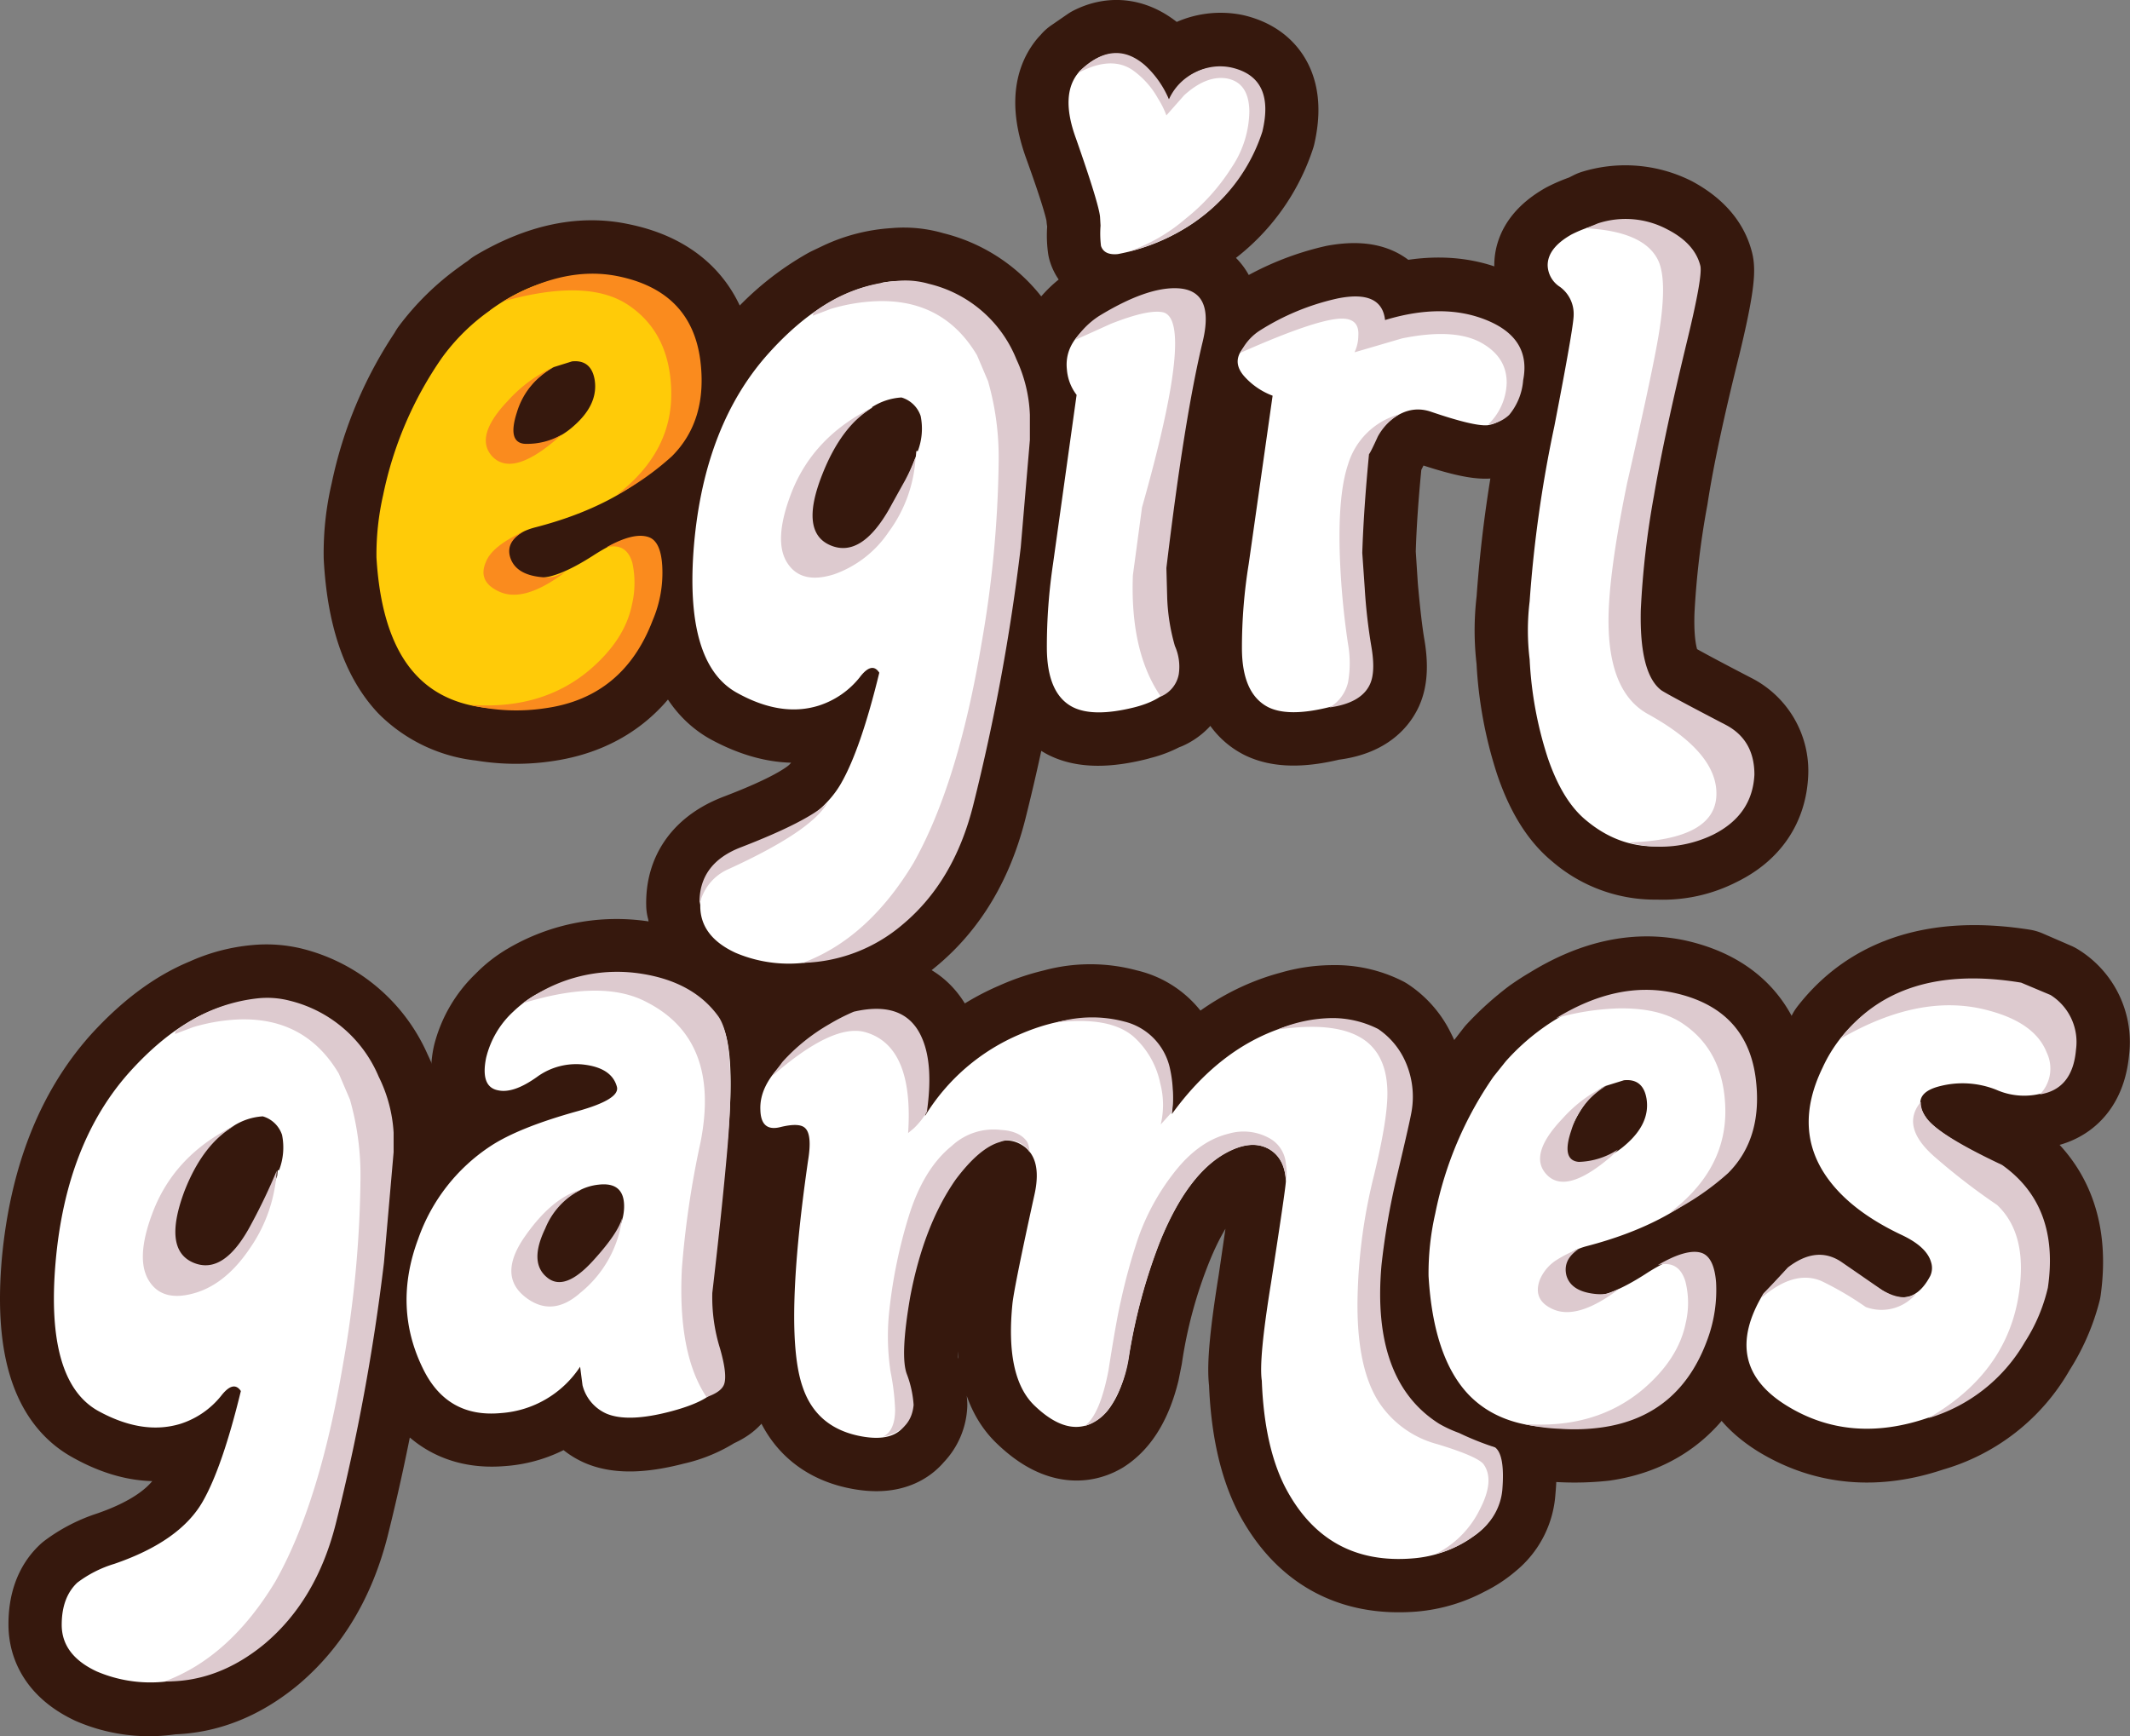 <svg xmlns="http://www.w3.org/2000/svg" viewBox="0 0 345.14 281.36"><rect x="0" y="0" width="345.14" height="281.36" fill="#808080" stroke="none"/><defs><style>.cls-1{fill:#36180d;}.cls-2{fill:none;stroke:#36180d;stroke-linecap:round;stroke-linejoin:round;stroke-width:17.3px;}.cls-3{fill:#ffcb08;}.cls-4{fill:#fa8b1e;}.cls-5{fill:#fff;}.cls-6{fill:#ddcacf;}</style></defs><g id="Layer_2" data-name="Layer 2"><g id="Layer_1-2" data-name="Layer 1"><g id="Symbol_1_0_Layer0_0_FILL" data-name="Symbol 1 0 Layer0 0 FILL"><path class="cls-1" d="M130.49,156.23a14.27,14.27,0,0,0-7.37-1.84,8.75,8.75,0,0,0-6.63,3.32q-2.76,3.67-1.1,10.31c1,2.95,2.21,5,3.68,6.08a5.48,5.48,0,0,1,1.66,1.29,2.23,2.23,0,0,1,.18,2,42,42,0,0,1-.92,5.71l-.37,10.13a6.16,6.16,0,0,1-.18,1.1,13.77,13.77,0,0,0-.55,4.61,3.81,3.81,0,0,0-2.58,2,4,4,0,0,0-.55,3.14l.73,2a8,8,0,0,1,0,3.5,8.64,8.64,0,0,0,.37,4.42,9.12,9.12,0,0,0,1.29,3,7,7,0,0,0,1.47,2.21l.19.18a7.42,7.42,0,0,0,.55.56.55.55,0,0,1,.19.18l2.21,1.84a2.43,2.43,0,0,0,2.94-.55,2.59,2.59,0,0,0,.37-2.95l-.74-.73a11.8,11.8,0,0,0,.74-4.79v-1.66h.19a3.5,3.5,0,0,0,2.21-1.84,5.84,5.84,0,0,0,.36-2.4c0-2.21-.49-3.8-1.47-4.79a5.67,5.67,0,0,0-1.66-.92,128.9,128.9,0,0,1,1.66-22.65,5.28,5.28,0,0,1,1.11-2.77l2.76-1.66a6.71,6.71,0,0,0,3.68-3.68,9.63,9.63,0,0,0,1.48-5.16,9.47,9.47,0,0,0-1.29-5.16,9,9,0,0,0-4.61-4.05m150.68,47.16c1,2,2,3.13,3.13,3.5l2.21.74c3.2.49,5.71.12,7.55-1.11q3.33-2,2.95-6.63a12.92,12.92,0,0,0-2.76-7q-3.31-5.16-7.37-5.16a6.84,6.84,0,0,0-5.34,3.32q-1.47,2.76-1.11,7.73c.37,2.71.62,4.24.74,4.61M202,57.87l-1.29.55a2.39,2.39,0,0,0-.73,2l-.74,5.15c0,.62-.12,1-.37,1.11-.74.74-1.47.55-2.21-.55a7.58,7.58,0,0,0-1.47-1.85,2.92,2.92,0,0,0-1.48,2l.93.37a18.24,18.24,0,0,1-2.22,5.16A22.85,22.85,0,0,0,190.91,77l-.74,5L190,92.87a5.62,5.62,0,0,0,.37,2.39,2.78,2.78,0,0,0,2.21,1.11A3.63,3.63,0,0,0,195,95.08a3.6,3.6,0,0,0,.74,3.31,2.75,2.75,0,0,0,2,.74A2.24,2.24,0,0,0,199.38,98a11,11,0,0,0,.74-3.86,3.31,3.31,0,0,0,2.4-.74,4.53,4.53,0,0,0,.55-2.58L204,83.1a163,163,0,0,0,.74-22.28,3.21,3.21,0,0,0-.56-2.22A2.63,2.63,0,0,0,202,57.87Z"/></g><g id="Symbol_1_0_Layer0_1_MEMBER_0_MEMBER_0_FILL" data-name="Symbol 1 0 Layer0 1 MEMBER 0 MEMBER 0 FILL"><path class="cls-1" d="M81.49,48.84a.26.26,0,0,0,.19-.18c-.72.54-1.45,1.1-2.21,1.66a36.27,36.27,0,0,0-7.92,7.73,61,61,0,0,0-9.4,22.11,41,41,0,0,0-1.1,10.13q.73,13.26,6.44,19.34a17.24,17.24,0,0,0,10.69,5,30.25,30.25,0,0,0,10.13.19q12.7-1.85,17.5-14.19a19.59,19.59,0,0,0,1.47-8.84c-.12-2.7-.86-4.24-2.21-4.6-1.59-.62-3.87-.13-6.81,1.47a2.21,2.21,0,0,0,.55-.18L96.23,90.1c-3.29,2.1-5.93,3.26-7.92,3.5h-.55c-2.7-.24-4.36-1.29-5-3.13-.59-1.67.08-3.14,2-4.42a.15.15,0,0,0,.18,0,10.76,10.76,0,0,1,1.66-.55,47.79,47.79,0,0,0,15.84-7,31.69,31.69,0,0,0,6.45-4.61q5.72-5.7,4.61-15.47-1.48-11.23-13.45-13.63-8.66-1.84-18.61,4.05m7.74,10.87.37-.18,3.13-.93c2.09-.24,3.25.74,3.5,2.95q.73,4-3.32,7.55a12.79,12.79,0,0,1-1.84,1.29l-.73.37A10.2,10.2,0,0,1,85,71.87c-1.84-.13-2.27-1.78-1.29-5a14.44,14.44,0,0,1,3-5.15Z"/></g><path id="Symbol_1_0_Layer0_1_MEMBER_0_MEMBER_0_1_STROKES" data-name="Symbol 1 0 Layer0 1 MEMBER 0 MEMBER 0 1 STROKES" class="cls-2" d="M89.6,59.53l3.13-.93c2.09-.24,3.25.74,3.5,2.95q.73,4-3.32,7.55a12.79,12.79,0,0,1-1.84,1.29l-.73.37A10.2,10.2,0,0,1,85,71.87c-1.84-.13-2.27-1.78-1.29-5a13.56,13.56,0,0,1,3-5.06l2.67-2.12Zm-18-1.48a61,61,0,0,0-9.4,22.11,41,41,0,0,0-1.1,10.13q.73,13.26,6.44,19.34a17.74,17.74,0,0,0,10.78,5.06,31.31,31.31,0,0,0,10,.1q12.7-1.85,17.5-14.19a19.59,19.59,0,0,0,1.47-8.84c-.12-2.7-.86-4.24-2.21-4.6-1.59-.62-3.87-.13-6.81,1.47a4.09,4.09,0,0,1,.64-.09q-1.2.61-2.67,1.56c-3.29,2.1-5.93,3.26-7.92,3.5h-.55c-2.7-.24-4.36-1.29-5-3.13-.59-1.67.08-3.11,2-4.33a.76.76,0,0,0,.18-.09,10.76,10.76,0,0,1,1.66-.55,50.28,50.28,0,0,0,15.94-6.91,35.07,35.07,0,0,0,6.35-4.7q5.72-5.7,4.61-15.47-1.48-11.23-13.45-13.63-8.66-1.84-18.61,4.05a1.52,1.52,0,0,0,.28-.09c-.78.49-1.54,1-2.3,1.57A36.27,36.27,0,0,0,71.55,58.05Z"/><g id="Symbol_1_0_Layer0_1_MEMBER_0_MEMBER_1_FILL" data-name="Symbol 1 0 Layer0 1 MEMBER 0 MEMBER 1 FILL"><path class="cls-1" d="M164.75,58.24a20.43,20.43,0,0,0-14.18-12.16,14.31,14.31,0,0,0-5.53-.55,21.76,21.76,0,0,0-7.92,2l-2,.92a41.38,41.38,0,0,0-10.5,8.66q-10.5,11.61-12.16,31.13-1.65,19.15,6.82,23.95,7.36,4,13.44,2.21a13.35,13.35,0,0,0,6.63-4.61q2-2.58,3.14-.73-3,12.33-6.08,17.86a15.32,15.32,0,0,1-2.4,3.14h-.18q-3.1,3.18-13.63,7.18-7,2.76-6.82,9.39c.06-.27.12-.58.19-.92v1.11q0,5,5.71,7.73a20.54,20.54,0,0,0,12.34,1.29A25.72,25.72,0,0,0,146.15,150q8.47-7,11.6-19.34a333.34,333.34,0,0,0,7.74-42L167,71.31v-4a26.12,26.12,0,0,0-2.21-9m-23.39,7.92a9.67,9.67,0,0,1,4.79-1.66,4.43,4.43,0,0,1,2.95,3.13q.74,2-.37,5.71h-.19l-.18.74c-.2.58-.45,1.19-.74,1.84s-.53,1.25-.92,2q-2.38,4-2.58,4.42-4.6,8.1-9.58,6.08-5-2.22-1.28-11.43a24.86,24.86,0,0,1,5.34-8.84A17.33,17.33,0,0,1,141.36,66.16Z"/></g><path id="Symbol_1_0_Layer0_1_MEMBER_0_MEMBER_1_1_STROKES" data-name="Symbol 1 0 Layer0 1 MEMBER 0 MEMBER 1 1 STROKES" class="cls-2" d="M124.6,57.13q-10.5,11.61-12.16,31.13-1.65,19.15,6.82,23.95,7.36,4,13.44,2.21a13.35,13.35,0,0,0,6.63-4.61q2-2.58,3.14-.73-3,12.33-6.08,17.86a15.32,15.32,0,0,1-2.4,3.14l-.09.09q-3.19,3.09-13.72,7.09-7,2.76-6.82,9.39c.06-.27.12-.54.19-.83v1q0,5,5.71,7.73A21.32,21.32,0,0,0,131.69,156a26.27,26.27,0,0,0,14.46-6q8.47-7,11.6-19.34a333.34,333.34,0,0,0,7.74-42L167,71.31v-4a26.12,26.12,0,0,0-2.21-9,20.43,20.43,0,0,0-14.18-12.16,14.31,14.31,0,0,0-5.53-.55,21.76,21.76,0,0,0-7.92,2l-1.93.92A40.67,40.67,0,0,0,124.6,57.13Zm21.55,7.37a4.43,4.43,0,0,1,2.95,3.13q.74,2-.37,5.71h-.19l-.18.74c-.2.58-.42,1.19-.64,1.84l-1,2q-2.38,4-2.58,4.42-4.6,8.1-9.58,6.08-5-2.22-1.28-11.43a24.11,24.11,0,0,1,5.43-8.84,14.43,14.43,0,0,1,2.67-2A9.67,9.67,0,0,1,146.15,64.5Z"/><g id="Symbol_1_0_Layer0_1_MEMBER_0_MEMBER_2_FILL" data-name="Symbol 1 0 Layer0 1 MEMBER 0 MEMBER 2 FILL"><path class="cls-1" d="M195,55.47q1.84-8.47-4.05-8.84-5.16-.18-12.89,4.61a14.1,14.1,0,0,0-3,2.58,7.26,7.26,0,0,0-2.21,6.07,7.49,7.49,0,0,0,1.66,4.24l-3.87,27.26A84.75,84.75,0,0,0,169.54,105q0,7.38,4.24,9.58,3.32,1.66,9.95,0a11.07,11.07,0,0,0,4.23-1.84l.19.18a4.91,4.91,0,0,0,2.76-3.68,8.92,8.92,0,0,0-.55-4.6,28.64,28.64,0,0,1-1.29-7.74l-.19-4.79q3-24.5,6.08-36.66m4.61-44.57a9.16,9.16,0,0,0-5.71.73,9.66,9.66,0,0,0-4.42,4.42,19.55,19.55,0,0,0-3.87-5.52q-3.75-3.07-7.74-1.11l-2.58,1.84-.36.37a1.7,1.7,0,0,1-.19.19q-2.88,3.51-.37,10.68,3.87,10.68,3.87,12.71l.19,1.29a12.63,12.63,0,0,0,0,3.32q.54,1.65,2.76,1.29c.56-.11,1.11-.23,1.66-.37a29.16,29.16,0,0,0,9.76-4.24,13.41,13.41,0,0,0,1.84-1.11,28.39,28.39,0,0,0,10.13-14Q206.57,12.55,199.57,10.9Z"/></g><path id="Symbol_1_0_Layer0_1_MEMBER_0_MEMBER_2_1_STROKES" data-name="Symbol 1 0 Layer0 1 MEMBER 0 MEMBER 2 1 STROKES" class="cls-2" d="M174.89,11.63a1.7,1.7,0,0,1-.19.19q-2.88,3.51-.37,10.68,3.87,10.68,3.87,12.71l.19,1.29a12.63,12.63,0,0,0,0,3.32q.54,1.65,2.76,1.29c.56-.11,1.11-.23,1.66-.37a31.34,31.34,0,0,0,9.85-4.15c.6-.39,1.18-.79,1.75-1.2a28.39,28.39,0,0,0,10.13-14q2-8.85-5-10.5a9.16,9.16,0,0,0-5.71.73,9.66,9.66,0,0,0-4.42,4.42,19.55,19.55,0,0,0-3.87-5.52q-3.75-3.07-7.65-1.11l-2.67,1.84Zm8.84,103q-6.63,1.66-9.95,0-4.23-2.2-4.24-9.58a84.75,84.75,0,0,1,1.11-13.63l3.87-27.26a7.49,7.49,0,0,1-1.66-4.24,7,7,0,0,1,2.21-6,13.09,13.09,0,0,1,3-2.67q7.72-4.8,12.89-4.61,5.9.38,4.05,8.84-3.12,12.16-6.08,36.66l.19,4.79a28.64,28.64,0,0,0,1.29,7.74,8.92,8.92,0,0,1,.55,4.6,4.91,4.91,0,0,1-2.76,3.68l-.09-.09A13.33,13.33,0,0,1,183.73,114.6Z"/><g id="Symbol_1_0_Layer0_1_MEMBER_0_MEMBER_3_FILL" data-name="Symbol 1 0 Layer0 1 MEMBER 0 MEMBER 3 FILL"><path class="cls-1" d="M201.23,56.39c-1.13,1.62-.95,3.21.55,4.79a11.63,11.63,0,0,0,4.42,2.95l-3.87,27.26a84.73,84.73,0,0,0-1.1,13.63q0,7.38,4.23,9.58,3.31,1.66,9.95,0c3.44-.37,5.65-1.59,6.63-3.68q.93-2,.19-6.08-.55-3.32-1.11-9.58l-.37-5.71q.18-6.81,1.11-15.84l1.47-2.95a14.1,14.1,0,0,1,1.84-2.58,6.68,6.68,0,0,1,6.63-1.47c4.67,1.6,7.74,2.33,9.21,2.21a3.29,3.29,0,0,0,1.48-.55,4.37,4.37,0,0,0,2-1.11,10.6,10.6,0,0,0,2.21-5.71Q248.21,54.92,241,52q-7-3.12-16.57-.18-.56-4.78-7.74-3.5A40,40,0,0,0,204,53.63,8.45,8.45,0,0,0,201.23,56.39Z"/></g><path id="Symbol_1_0_Layer0_1_MEMBER_0_MEMBER_3_1_STROKES" data-name="Symbol 1 0 Layer0 1 MEMBER 0 MEMBER 3 1 STROKES" class="cls-2" d="M201.78,61.18a11.63,11.63,0,0,0,4.42,2.95l-3.87,27.26a84.73,84.73,0,0,0-1.1,13.63q0,7.38,4.23,9.58,3.31,1.66,9.95,0c3.44-.37,5.65-1.59,6.63-3.68q.93-2,.19-6.08-.55-3.32-1.11-9.58l-.37-5.71q.18-6.81,1.11-15.84l1.47-2.95a11.88,11.88,0,0,1,1.93-2.58,6.5,6.5,0,0,1,6.54-1.47c4.67,1.6,7.74,2.33,9.21,2.21a5.13,5.13,0,0,0,1.57-.46,5.19,5.19,0,0,0,1.93-1.2,10.6,10.6,0,0,0,2.21-5.71Q248.21,54.92,241,52q-7-3.12-16.57-.18-.56-4.78-7.74-3.5A40,40,0,0,0,204,53.63a7.48,7.48,0,0,0-2.67,2.86Q199.54,58.82,201.78,61.18Z"/><g id="Symbol_1_0_Layer0_1_MEMBER_0_MEMBER_4_FILL" data-name="Symbol 1 0 Layer0 1 MEMBER 0 MEMBER 4 FILL"><path class="cls-1" d="M257.59,36.68q-1.51.59-2.94,1.29-3.87,2.22-3.87,5a4.27,4.27,0,0,0,2,3.5,5.41,5.41,0,0,1,2.21,4.6q0,1.85-3.13,18a205.45,205.45,0,0,0-4,28.37,38.84,38.84,0,0,0,0,9.4,60.94,60.94,0,0,0,2.95,16q2.39,7,6.26,10.13a16.32,16.32,0,0,0,11.42,4.06,17.19,17.19,0,0,0,9-1.85c4.29-2.08,6.57-5.34,6.81-9.76a8.25,8.25,0,0,0-4.6-7.92q-9.94-5.16-10.5-5.71-3.69-2.76-3.32-12.89a142.84,142.84,0,0,1,2.21-18.61q1.47-9.59,5.34-25.05,2.58-10.68,2-12.34c-.61-2.34-2.39-4.3-5.34-5.9a15.23,15.23,0,0,0-11.24-.92Z"/></g><path id="Symbol_1_0_Layer0_1_MEMBER_0_MEMBER_4_1_STROKES" data-name="Symbol 1 0 Layer0 1 MEMBER 0 MEMBER 4 1 STROKES" class="cls-2" d="M251.88,69.1a205.45,205.45,0,0,0-4,28.37,38.84,38.84,0,0,0,0,9.4,60.94,60.94,0,0,0,2.95,16q2.39,7,6.26,10.13a16.81,16.81,0,0,0,11.51,4.15,17.65,17.65,0,0,0,8.94-1.94c4.29-2.08,6.57-5.34,6.81-9.76a8.25,8.25,0,0,0-4.6-7.92q-9.94-5.16-10.5-5.71-3.69-2.76-3.32-12.89a142.84,142.84,0,0,1,2.21-18.61q1.47-9.59,5.34-25.05,2.58-10.68,2-12.34c-.61-2.34-2.39-4.3-5.34-5.9a15.23,15.23,0,0,0-11.24-.92l-1.29.65A20.79,20.79,0,0,0,254.65,38q-3.87,2.22-3.87,5a4.27,4.27,0,0,0,2,3.5,5.41,5.41,0,0,1,2.21,4.6Q255,52.9,251.88,69.1Z"/><g id="Symbol_1_0_Layer0_1_MEMBER_1_MEMBER_0_MEMBER_0_FILL" data-name="Symbol 1 0 Layer0 1 MEMBER 1 MEMBER 0 MEMBER 0 FILL"><path class="cls-3" d="M79.4,50.31A33.24,33.24,0,0,0,71.6,58,60.13,60.13,0,0,0,62.09,80.2,43.66,43.66,0,0,0,61,90.34q.78,13.18,6.55,19.2,6.55,6.87,20,4.92,12.65-1.8,17.47-13.9a20.41,20.41,0,0,0,1.56-8.66c-.16-2.6-.88-4.13-2.18-4.6q-2.58-.94-8.27,2.73-6.07,3.9-9.2,3.59-4.68-.39-4.68-3.67c0-2.18,1.46-3.67,4.37-4.45q13.41-3.44,20.82-10.84,6-6.09,5.3-15.69-.7-11.16-12.55-13.66-10.92-2.25-20.82,5m4.83,21.93Q81.43,72,83.37,67a14,14,0,0,1,6.32-7.49l3-.94c2.08-.21,3.3.81,3.67,3,.41,2.66-.73,5.15-3.43,7.5A12.39,12.39,0,0,1,84.23,72.24Z"/></g><g id="Symbol_1_0_Layer0_1_MEMBER_1_MEMBER_0_MEMBER_1_FILL" data-name="Symbol 1 0 Layer0 1 MEMBER 1 MEMBER 0 MEMBER 1 FILL"><path class="cls-4" d="M113.47,58.35Q112,47.19,100.14,44.77,91.41,43,81.58,48.83q13.41-3.75,20,.46,6.78,4.38,7.17,13.58.48,10.31-9,17.48a44.89,44.89,0,0,0,9.12-6.4Q114.72,68.1,113.47,58.35Z"/></g><g id="Symbol_1_0_Layer0_1_MEMBER_1_MEMBER_0_MEMBER_2_FILL" data-name="Symbol 1 0 Layer0 1 MEMBER 1 MEMBER 0 MEMBER 2 FILL"><path class="cls-4" d="M79.79,74q3.12,3.21,9.9-2.41l1.4-1.18A11.26,11.26,0,0,1,85,71.93q-2.81-.24-1.25-5.08a12.37,12.37,0,0,1,5.93-7.33l.31-.16a22.9,22.9,0,0,0-7.64,5.54Q76.75,70.75,79.79,74Z"/></g><g id="Symbol_1_0_Layer0_1_MEMBER_1_MEMBER_0_MEMBER_3_FILL" data-name="Symbol 1 0 Layer0 1 MEMBER 1 MEMBER 0 MEMBER 3 FILL"><path class="cls-4" d="M80.88,95.88q4.05,1.88,10.76-3.2a14.24,14.24,0,0,1-1.87.78,7.63,7.63,0,0,1-2,.08q-4.14-.39-5.07-3.12-.85-2.58,2.18-4.29Q79.79,88.47,78.77,91,77.3,94.24,80.88,95.88Z"/></g><g id="Symbol_1_0_Layer0_1_MEMBER_1_MEMBER_0_MEMBER_4_FILL" data-name="Symbol 1 0 Layer0 1 MEMBER 1 MEMBER 0 MEMBER 4 FILL"><path class="cls-4" d="M102.48,91.28A15.35,15.35,0,0,1,102.4,98q-1.17,5.78-7,10.69-7.71,6.41-19.26,5.54a31.46,31.46,0,0,0,12.24.55Q101,113,105.75,100.56a19.64,19.64,0,0,0,1.56-8.81q-.23-4-2.18-4.69-2.41-.86-6.86,1.64Q101.54,87.92,102.48,91.28Z"/></g><g id="Symbol_1_0_Layer0_1_MEMBER_1_MEMBER_1_MEMBER_0_FILL" data-name="Symbol 1 0 Layer0 1 MEMBER 1 MEMBER 1 MEMBER 0 FILL"><path class="cls-5" d="M142.79,45.94q-9.36,1.48-18.17,11.24-10.44,11.55-12.16,31.05-1.63,19.2,6.86,24,7.25,4.07,13.41,2.11a13.89,13.89,0,0,0,6.55-4.53q2-2.66,3.2-.78-3,12.33-6.16,17.87-3.66,6.48-14.35,10.15a18.89,18.89,0,0,0-6,3q-2.5,2.34-2.5,6.79,0,4.92,5.69,7.57a22.07,22.07,0,0,0,13.1,1.32,28.67,28.67,0,0,0,14.66-7.25q7.49-6.87,10.37-18.26a330.22,330.22,0,0,0,7.72-42l1.56-17.48h-.08l.16-2.73a23.18,23.18,0,0,0-2.1-9.21,20.17,20.17,0,0,0-14.12-12.48,14.81,14.81,0,0,0-7.64-.47m-1.48,20.13a9.93,9.93,0,0,1,4.76-1.56,4.67,4.67,0,0,1,3.11,3,10.28,10.28,0,0,1-.46,5.69h-.24l-.08.86a61.11,61.11,0,0,1-3.82,8.43q-4.44,8.5-9.82,6.32t-1.87-11.71Q135.92,69.28,141.31,66.07Z"/></g><g id="Symbol_1_0_Layer0_1_MEMBER_1_MEMBER_1_MEMBER_1_FILL" data-name="Symbol 1 0 Layer0 1 MEMBER 1 MEMBER 1 MEMBER 1 FILL"><path class="cls-6" d="M133.2,77q3.12-8,8.26-11-9.59,4.7-13.17,13.74-3.12,8-.63,11.63c1.51,2.23,4,2.81,7.49,1.71A17.78,17.78,0,0,0,144,86.21a22.44,22.44,0,0,0,4.36-12.1,33.23,33.23,0,0,1-1.71,3.75c-1.56,2.81-2.39,4.31-2.5,4.52q-4.59,8.12-9.59,6T133.2,77Z"/></g><g id="Symbol_1_0_Layer0_1_MEMBER_1_MEMBER_1_MEMBER_2_FILL" data-name="Symbol 1 0 Layer0 1 MEMBER 1 MEMBER 1 MEMBER 2 FILL"><path class="cls-6" d="M145.13,45.55A25.67,25.67,0,0,0,131.8,50.7l-.08.47,2.88-1.1a29.78,29.78,0,0,1,7.1-1.24q11.07-.55,16.61,8.74l1.79,4.21a44.86,44.86,0,0,1,1.72,13A181.66,181.66,0,0,1,159,104.54q-3.82,22.63-11,35.36-7.39,12.24-17.93,16.15a25.88,25.88,0,0,0,16.14-6.17q8.34-6.94,11.46-19.27A333.9,333.9,0,0,0,165.4,88.7l1.48-17.4V67.24a23.32,23.32,0,0,0-2.18-9A20.37,20.37,0,0,0,150.51,46,13.76,13.76,0,0,0,145.13,45.55Z"/></g><g id="Symbol_1_0_Layer0_1_MEMBER_1_MEMBER_1_MEMBER_3_FILL" data-name="Symbol 1 0 Layer0 1 MEMBER 1 MEMBER 1 MEMBER 3 FILL"><path class="cls-6" d="M134.06,130.14q-3.19,3-14,7.18-6.94,2.66-6.71,9.36a8.06,8.06,0,0,1,4.76-5.85Q131.41,134.74,134.06,130.14Z"/></g><g id="Symbol_1_0_Layer0_1_MEMBER_1_MEMBER_2_MEMBER_0_FILL" data-name="Symbol 1 0 Layer0 1 MEMBER 1 MEMBER 2 MEMBER 0 FILL"><path class="cls-5" d="M194.41,55.69q2-8.26-3.9-8.5-4.75-.16-12.63,4.6-5.53,3.36-5,8.12A7.72,7.72,0,0,0,174.45,64l-3.82,27.39a90.83,90.83,0,0,0-1,13.5q0,7.5,4.14,9.68,3.34,1.73,10,.08,9.27-2.34,6.31-10.22a28.87,28.87,0,0,1-1.32-7.57l-.16-4.61Q191.53,67.94,194.41,55.69Z"/></g><g id="Symbol_1_0_Layer0_1_MEMBER_1_MEMBER_2_MEMBER_1_FILL" data-name="Symbol 1 0 Layer0 1 MEMBER 1 MEMBER 2 MEMBER 1 FILL"><path class="cls-6" d="M194.88,55.38q2-8.35-4.06-8.66-5-.24-12.79,4.53a13.3,13.3,0,0,0-3.82,3.82q.09,0,5.77-2.58,6.09-2.41,8.5-1.87,5.15,1.34-3.43,31.61l-1.48,11q-.47,12.4,4.52,19.66A4.86,4.86,0,0,0,191,109.3a8.24,8.24,0,0,0-.62-4.6,32.1,32.1,0,0,1-1.25-7.8L189,92.06Q191.92,67.64,194.88,55.38Z"/></g><g id="Symbol_1_0_Layer0_1_MEMBER_1_MEMBER_2_MEMBER_2_FILL" data-name="Symbol 1 0 Layer0 1 MEMBER 1 MEMBER 2 MEMBER 2 FILL"><path class="cls-5" d="M199.56,11.21q-6.87-1.48-10.06,5.31a15.85,15.85,0,0,0-4-5.7q-5.07-4.61-10.6.78-3.21,3.6-.55,10.85c2.5,7.13,3.79,11.37,3.9,12.72l.08,1.4a16.69,16.69,0,0,0,.07,3.28c.32,1,1.23,1.48,2.73,1.33a32.38,32.38,0,0,0,12.17-5,28.61,28.61,0,0,0,11-14.74Q206.5,12.69,199.56,11.21Z"/></g><g id="Symbol_1_0_Layer0_1_MEMBER_1_MEMBER_2_MEMBER_3_FILL" data-name="Symbol 1 0 Layer0 1 MEMBER 1 MEMBER 2 MEMBER 3 FILL"><path class="cls-6" d="M198.7,12.7q3.66.62,3.74,5.3a16.63,16.63,0,0,1-2.81,9.05,33.56,33.56,0,0,1-7.56,8.43,28.13,28.13,0,0,1-9.28,5.31,32.61,32.61,0,0,0,11.7-5.46,28.16,28.16,0,0,0,10.06-14q2.1-8.75-5-10.38a8.72,8.72,0,0,0-5.7.7,8.87,8.87,0,0,0-4.44,4.45,15.79,15.79,0,0,0-3.9-5.54q-5.07-4.38-10.6,1l-.16.24c3.53-1.88,6.45-2,8.73-.47a13.87,13.87,0,0,1,4.14,4.6A14.44,14.44,0,0,1,189,18.7l2.89-3.27Q195.43,12.22,198.7,12.7Z"/></g><g id="Symbol_1_0_Layer0_1_MEMBER_1_MEMBER_3_MEMBER_0_FILL" data-name="Symbol 1 0 Layer0 1 MEMBER 1 MEMBER 3 MEMBER 0 FILL"><path class="cls-5" d="M240.83,52.34q-6.81-2.76-16.39.19-.56-4.8-7.74-3.5Q211,49.95,204,54.37q-5.52,3.32-2.21,6.81a11.63,11.63,0,0,0,4.42,2.95l-3.87,27.26a84.73,84.73,0,0,0-1.1,13.63q0,7.38,4.23,9.58,3.31,1.66,9.95,0,5.16-1.29,6.45-4.23a15.28,15.28,0,0,0,0-5.9,62.71,62.71,0,0,1-1.11-9l-.37-5q.19-7.92,1.11-16.94a12.29,12.29,0,0,1,2.95-4.61q3.5-3.49,7.36-2.21c4.67,1.6,7.74,2.33,9.21,2.21q4.06-.56,5.35-7Q247.83,55.29,240.83,52.34Z"/></g><g id="Symbol_1_0_Layer0_1_MEMBER_1_MEMBER_3_MEMBER_1_FILL" data-name="Symbol 1 0 Layer0 1 MEMBER 1 MEMBER 3 MEMBER 1 FILL"><path class="cls-6" d="M244.55,67.24a10,10,0,0,0,2.26-5.62q1.32-6.7-5.77-9.67t-16.61-.08q-.54-4.92-7.64-3.51A39.19,39.19,0,0,0,204,53.66a8.56,8.56,0,0,0-3,3.52q12.48-5.55,16.45-5.54c1.87,0,2.76.91,2.65,2.73a6.32,6.32,0,0,1-.62,2.73l7.72-2.26q8.58-1.73,12.94.78c2.71,1.56,4,3.69,4,6.39a9.74,9.74,0,0,1-3,6.79A5.85,5.85,0,0,0,244.55,67.24Z"/></g><g id="Symbol_1_0_Layer0_1_MEMBER_1_MEMBER_3_MEMBER_2_FILL" data-name="Symbol 1 0 Layer0 1 MEMBER 1 MEMBER 3 MEMBER 2 FILL"><path class="cls-6" d="M223.26,70.75a9.6,9.6,0,0,1,3.43-3.59,12,12,0,0,0-8.26,8.12Q216.78,80.2,217.1,90a126.54,126.54,0,0,0,1.33,14.36,17.83,17.83,0,0,1,0,6.24,6.42,6.42,0,0,1-3,4.06q5.16-.72,6.55-3.75c.63-1.35.7-3.38.24-6.08a90.13,90.13,0,0,1-1.09-9.6l-.39-5.62q.22-6.94,1.09-16C222,73.43,222.48,72.47,223.26,70.75Z"/></g><g id="Symbol_1_0_Layer0_1_MEMBER_1_MEMBER_4_MEMBER_0_FILL" data-name="Symbol 1 0 Layer0 1 MEMBER 1 MEMBER 4 MEMBER 0 FILL"><path class="cls-5" d="M250.78,43a4.27,4.27,0,0,0,2,3.5,5.41,5.41,0,0,1,2.21,4.6q0,1.85-3.13,18a205.45,205.45,0,0,0-4,28.37,38.84,38.84,0,0,0,0,9.4,60.94,60.94,0,0,0,2.95,16q2.39,7,6.26,10.13,7.54,6.27,17.32,3.13,9.57-3.12,9.57-10.68,0-5.52-4.23-7.37-9-4-10.5-5.34-3.69-2.76-3.87-12.71A95.49,95.49,0,0,1,267,81.63a250.54,250.54,0,0,1,5.71-25.24q2.76-11.23,2.39-12.71-.91-2.94-5.34-5.71a13.94,13.94,0,0,0-11.24-1.47A21.07,21.07,0,0,0,254.65,38Q250.78,40.19,250.78,43Z"/></g><g id="Symbol_1_0_Layer0_1_MEMBER_1_MEMBER_4_MEMBER_1_FILL" data-name="Symbol 1 0 Layer0 1 MEMBER 1 MEMBER 4 MEMBER 1 FILL"><path class="cls-6" d="M268.49,55.85q-1.17,6.4-4.84,22.47-3.19,15.54-3,23.18.24,10.92,6.47,14.28,11.24,6.24,11,13.11-.24,7.19-14.19,7.65a19.57,19.57,0,0,0,13.64-1.25q6.39-3.19,6.71-9.75,0-5.55-4.53-8-9.9-5.16-10.6-5.7-3.51-2.73-3.28-12.95A139.69,139.69,0,0,1,268,80.35q1.64-9.67,5.38-25.12C275.11,48.1,275.82,44,275.5,43q-.93-3.59-5.38-5.85a14.37,14.37,0,0,0-11.22-.94L257,37q9.14.48,11.54,4.92Q270.44,45.32,268.49,55.85Z"/></g><g id="Symbol_1_0_Layer0_2_MEMBER_0_MEMBER_0_FILL" data-name="Symbol 1 0 Layer0 2 MEMBER 0 MEMBER 0 FILL"><path class="cls-1" d="M46.86,162.13a15.68,15.68,0,0,0-5.15-.37,22.87,22.87,0,0,0-7.56,2q-6.67,2.72-13.07,9.77Q10.76,185.15,8.92,204.68q-1.67,19.15,7,23.94,7.19,4.06,13.26,2.21a13.26,13.26,0,0,0,6.63-4.6c1.35-1.72,2.4-2,3.13-.74Q36,237.83,32.86,243.36q-3.67,6.45-14.36,10.13a20.72,20.72,0,0,0-6.08,3.13q-2.4,2.22-2.4,6.63,0,5,5.71,7.74a20.87,20.87,0,0,0,11.79,1.47,24.35,24.35,0,0,0,15.29-6.07q8.47-7.18,11.61-19.53a332.75,332.75,0,0,0,7.73-42.37l1.66-17.86v-3.14a24.13,24.13,0,0,0-2.39-9,21.57,21.57,0,0,0-14.56-12.34m-4.23,18.79a5,5,0,0,1,3.13,3.13c.37,1.35.18,3.25-.55,5.71H45l-.18.73a.3.3,0,0,1-.19.19,3.07,3.07,0,0,0,.19-.92,68.38,68.38,0,0,1-4.05,8.47q-4.42,8.47-9.4,6.45-5.16-2.22-1.47-11.61a26,26,0,0,1,4.79-8.29,24.45,24.45,0,0,1,3.13-2.21A9.74,9.74,0,0,1,42.63,180.92Z"/></g><path id="Symbol_1_0_Layer0_2_MEMBER_0_MEMBER_0_1_STROKES" data-name="Symbol 1 0 Layer0 2 MEMBER 0 MEMBER 0 1 STROKES" class="cls-2" d="M21.08,173.55Q10.76,185.15,8.92,204.68q-1.67,19.15,7,23.94,7.19,4.06,13.26,2.21a13.26,13.26,0,0,0,6.63-4.6c1.35-1.72,2.4-2,3.13-.74Q36,237.83,32.86,243.36q-3.67,6.45-14.36,10.13a20.72,20.72,0,0,0-6.08,3.13q-2.4,2.22-2.4,6.63,0,5,5.71,7.74a21.11,21.11,0,0,0,11.88,1.47q8.09-.16,15.2-6.07,8.47-7.18,11.61-19.53a332.75,332.75,0,0,0,7.73-42.37l1.66-17.86v-3.14a24.13,24.13,0,0,0-2.39-9,21.57,21.57,0,0,0-14.56-12.34,15.68,15.68,0,0,0-5.15-.37,22.87,22.87,0,0,0-7.56,2Q27.48,166.5,21.08,173.55Zm23.76,16.94-.09.28c0-.35.07-.68.09-1a68.38,68.38,0,0,1-4.05,8.47q-4.42,8.47-9.4,6.45-5.16-2.22-1.47-11.61a24,24,0,0,1,4.88-8.19,16.84,16.84,0,0,1,3-2.31,9.74,9.74,0,0,1,4.79-1.65,5,5,0,0,1,3.13,3.13c.37,1.35.18,3.25-.55,5.71H45Z"/><g id="Symbol_1_0_Layer0_2_MEMBER_0_MEMBER_1_FILL" data-name="Symbol 1 0 Layer0 2 MEMBER 0 MEMBER 1 FILL"><path class="cls-1" d="M86.65,161.21a16.27,16.27,0,0,0-3.5,2.76,15.62,15.62,0,0,0-4.42,7.55c-.61,3.07.06,4.79,2,5.16q2.38.56,6.26-2.21a11.09,11.09,0,0,1,7.92-1.84c2.83.36,4.48,1.53,5,3.5.37,1.35-1.71,2.64-6.26,3.86q-9.57,2.77-14.18,5.71a30.32,30.32,0,0,0-11.79,15.11q-4.05,11.06.92,21,3.87,7.92,12.53,7.18A16.6,16.6,0,0,0,94,221.44l.37,3.13a6.68,6.68,0,0,0,3.87,4.61q3.49,1.47,10.5-.37a17.21,17.21,0,0,0,6.08-2.58c1.49-.58,2.35-1.25,2.57-2,.25-1.1,0-3-.73-5.71a25.76,25.76,0,0,1-1.29-8.84q1.65-13.64,2.39-23c.19-2.08.32-4,.37-5.9a14.79,14.79,0,0,0,.18-1.66,40.77,40.77,0,0,0-.55-10.68,9.19,9.19,0,0,0-1.47-3.87q-4.05-5.34-12.16-6.63a26.1,26.1,0,0,0-17.5,3.32M97,192q4.23-.37,4.23,3.5a8.43,8.43,0,0,1-.55,2.94c.07-.34.13-.71.19-1.1q-.56,2.58-4.61,6.82-4.78,5.34-7.55,2.94-3-2.58-.37-7.92a15.13,15.13,0,0,1,4-5.52c.44-.17.87-.35,1.29-.56A10.47,10.47,0,0,1,97,192Z"/></g><path id="Symbol_1_0_Layer0_2_MEMBER_0_MEMBER_1_1_STROKES" data-name="Symbol 1 0 Layer0 2 MEMBER 0 MEMBER 1 1 STROKES" class="cls-2" d="M86.65,161.21a16.27,16.27,0,0,0-3.5,2.76,15.62,15.62,0,0,0-4.42,7.55c-.61,3.07.06,4.79,2,5.16q2.38.56,6.26-2.21a11.09,11.09,0,0,1,7.92-1.84c2.83.36,4.48,1.53,5,3.5.37,1.35-1.71,2.64-6.26,3.86q-9.57,2.77-14.18,5.71a30.32,30.32,0,0,0-11.79,15.11q-4.05,11.06.92,21,3.87,7.92,12.53,7.18A16.6,16.6,0,0,0,94,221.44l.37,3.13a6.68,6.68,0,0,0,3.87,4.61q3.49,1.47,10.5-.37a18.35,18.35,0,0,0,6.17-2.58c1.43-.58,2.26-1.25,2.48-2,.25-1.1,0-3-.73-5.71a25.76,25.76,0,0,1-1.29-8.84q1.65-13.64,2.39-23c.19-2.08.35-4,.46-5.81,0-.6.06-1.18.09-1.75a40.77,40.77,0,0,0-.55-10.68,9.19,9.19,0,0,0-1.47-3.87q-4.05-5.34-12.16-6.63A26.1,26.1,0,0,0,86.65,161.21Zm14.55,34.26a9.28,9.28,0,0,1-.55,3c.07-.41.13-.81.19-1.2q-.56,2.58-4.61,6.82-4.78,5.34-7.55,2.94-3-2.58-.37-7.92a13.84,13.84,0,0,1,4.14-5.43c.38-.23.78-.44,1.2-.65A10.47,10.47,0,0,1,97,192Q101.2,191.6,101.2,195.47Z"/><g id="Symbol_1_0_Layer0_2_MEMBER_0_MEMBER_2_FILL" data-name="Symbol 1 0 Layer0 2 MEMBER 0 MEMBER 2 FILL"><path class="cls-1" d="M189.62,173.18a9.89,9.89,0,0,0-7.55-7.55,20.26,20.26,0,0,0-10.87,0,32.14,32.14,0,0,0-5.89,2,33.94,33.94,0,0,0-15.48,13.27.31.31,0,0,0,0-.19,3.78,3.78,0,0,0,.37-.55q1.11-7.56-.73-12-2.78-6.09-11.06-4.24a31.19,31.19,0,0,0-4,2,31.9,31.9,0,0,0-7.55,6.07l-1.84,2.4a.62.62,0,0,0,.18-.37,10,10,0,0,0-2,5.71c.13,2.46,1.23,3.38,3.32,2.76,2.09-.36,3.44-.3,4.05.19.74.73.86,2.52.37,5.34q-3.87,27.81-.74,36.66,2.22,6.81,9.58,8.1c3.18.56,5.39,0,6.63-1.66a5,5,0,0,0,1.66-3.5,17.22,17.22,0,0,0-1.1-5q-1.11-3,.55-12.53,2.2-11.59,7.37-19,3.87-5.16,7.18-6.08a4.35,4.35,0,0,1,1.66-.18.77.77,0,0,0,.37,0h.37l.18.18h.37a2.4,2.4,0,0,0,.55.19,6.19,6.19,0,0,1,1.29,1.47v-.37c1.31,1.65,1.55,4.11.74,7.37Q164.39,208,164,211.13q-1.29,12,3.5,16.57,5.52,5.34,9.94,2.77,3.47-2.21,5-8.66l.55-2.21a80.4,80.4,0,0,1,5-18.42q4.42-10.87,10.69-14.37c2.7-1.47,5-1.66,7-.55q2.58,1.47,2.76,5.16-.18,1.47-2.39,16.57-2,12.34-1.48,15.85.38,10.49,3.69,17.13,6.63,12.71,20.63,11.6a19.09,19.09,0,0,0,7.73-2.39,13.6,13.6,0,0,0,3.5-2.21,9,9,0,0,0,3.32-6.45q.56-5.72-1.11-7a31.2,31.2,0,0,1-5.89-2.4,14.21,14.21,0,0,1-3.13-1.47q-11.06-6.81-9.4-25.6a124.23,124.23,0,0,1,2.4-14.37q2.39-9.59,2.58-10.87a14.19,14.19,0,0,0-1.48-8.47,11.38,11.38,0,0,0-4-4.61,15.59,15.59,0,0,0-7.37-1.66,22,22,0,0,0-6.26.93c-.59.15-1.21.34-1.84.55q-10.32,3.49-18.05,14a13.36,13.36,0,0,0,.18-3.13A15.11,15.11,0,0,0,189.62,173.18Z"/></g><path id="Symbol_1_0_Layer0_2_MEMBER_0_MEMBER_2_1_STROKES" data-name="Symbol 1 0 Layer0 2 MEMBER 0 MEMBER 2 1 STROKES" class="cls-2" d="M208.41,191.42q-.18,1.47-2.39,16.57-2,12.34-1.48,15.85.38,10.49,3.69,17.13,6.63,12.71,20.63,11.6a20,20,0,0,0,7.73-2.3,15.71,15.71,0,0,0,3.5-2.3,9,9,0,0,0,3.32-6.45q.56-5.72-1.11-7a31.2,31.2,0,0,1-5.89-2.4,14.21,14.21,0,0,1-3.13-1.47q-11.06-6.81-9.4-25.6a124.23,124.23,0,0,1,2.4-14.37q2.39-9.59,2.58-10.87a14.19,14.19,0,0,0-1.48-8.47,11.38,11.38,0,0,0-4-4.61,15.59,15.59,0,0,0-7.37-1.66,22,22,0,0,0-6.26.93c-.59.15-1.21.34-1.84.55q-10.32,3.49-18.05,14a16.93,16.93,0,0,0,.27-3,18.09,18.09,0,0,0-.46-4.33,9.89,9.89,0,0,0-7.55-7.55,20.26,20.26,0,0,0-10.87,0,32.14,32.14,0,0,0-5.89,2,33.94,33.94,0,0,0-15.48,13.27.31.31,0,0,0,0-.19,3.78,3.78,0,0,0,.37-.55q1.11-7.56-.73-12-2.78-6.09-11.06-4.24a31.19,31.19,0,0,0-4,2,31.9,31.9,0,0,0-7.55,6.07l-1.84,2.4a2.42,2.42,0,0,0,.27-.28,9.4,9.4,0,0,0-2.12,5.62c.13,2.46,1.23,3.38,3.32,2.76,2.09-.36,3.44-.3,4.05.19.74.73.86,2.52.37,5.34q-3.87,27.81-.74,36.66,2.22,6.81,9.58,8.1c3.18.56,5.42,0,6.73-1.66a5.24,5.24,0,0,0,1.56-3.5,17.22,17.22,0,0,0-1.1-5q-1.11-3,.55-12.53,2.2-11.59,7.37-19,3.87-5.16,7.18-6.08a4.35,4.35,0,0,1,1.66-.18l.37.09h.37l.27.09h.28l.55.28a4.78,4.78,0,0,1,1.29,1.38v-.28c1.31,1.59,1.55,4,.74,7.28Q164.39,208,164,211.13q-1.29,12,3.5,16.57,5.52,5.34,9.94,2.77,3.47-2.21,5.07-8.57l.46-2.3a80.4,80.4,0,0,1,5-18.42q4.42-10.87,10.69-14.37c2.7-1.47,5-1.66,7-.55Q208.23,187.73,208.41,191.42Z"/><g id="Symbol_1_0_Layer0_2_MEMBER_0_MEMBER_3_FILL" data-name="Symbol 1 0 Layer0 2 MEMBER 0 MEMBER 3 FILL"><path class="cls-1" d="M249.67,166.73a44.53,44.53,0,0,0-5.71,5.16l-2,2.58a57.18,57.18,0,0,0-9.4,22.1,41,41,0,0,0-1.1,10.13q.74,13.28,6.44,19.35a16.93,16.93,0,0,0,9.21,4.78h-.18a37.93,37.93,0,0,0,5.89.74,42.77,42.77,0,0,0,6.82-.18q12.53-1.84,17.13-14.55a21.82,21.82,0,0,0,1.29-9c-.25-2.7-1-4.3-2.21-4.79-1.6-.49-4,.18-7.19,2l.74-.19a31,31,0,0,0-2.76,1.66,23.43,23.43,0,0,1-6.63,3.13,3.66,3.66,0,0,1-1.48,0c-2.58-.24-4.11-1.23-4.6-3s.18-3.13,2-4.23c-.5.18-1,.36-1.47.55a8.73,8.73,0,0,1,2.58-1.11A49.23,49.23,0,0,0,272,195.65a35,35,0,0,0,8.11-5.52q5.7-5.72,4.42-15.66-1.67-11.06-13.45-13.63-9-1.84-18.79,4.23c-.86.5-1.72,1.06-2.58,1.66m9.76,9.58c.25-.11.49-.24.74-.37l2.95-.92c2.09-.24,3.31.74,3.68,2.95q.56,4-3.5,7.55a6.33,6.33,0,0,1-1.47.92.65.65,0,0,0,.37-.18c-2.46,1.47-4.55,2.15-6.27,2q-2.94-.18-1.28-5a12.88,12.88,0,0,1,5.71-7.37C260.05,176.08,259.74,176.2,259.43,176.31Z"/></g><path id="Symbol_1_0_Layer0_2_MEMBER_0_MEMBER_3_1_STROKES" data-name="Symbol 1 0 Layer0 2 MEMBER 0 MEMBER 3 1 STROKES" class="cls-2" d="M260.17,175.94l2.95-.92c2.09-.24,3.31.74,3.68,2.95q.56,4-3.5,7.55a13.43,13.43,0,0,1-1.38,1l.28-.27c-2.46,1.47-4.55,2.15-6.27,2q-2.94-.18-1.28-5a12.88,12.88,0,0,1,5.71-7.37c-.31.14-.62.3-.93.46A7.45,7.45,0,0,1,260.17,175.94ZM244,171.89l-2,2.58a57.18,57.18,0,0,0-9.4,22.1,41,41,0,0,0-1.1,10.13q.74,13.28,6.44,19.35a16.93,16.93,0,0,0,9.21,4.78h-.18a37.93,37.93,0,0,0,5.89.74,42.77,42.77,0,0,0,6.82-.18q12.53-1.84,17.13-14.55a21.82,21.82,0,0,0,1.29-9c-.25-2.7-1-4.3-2.21-4.79-1.6-.49-4,.18-7.19,2l.74-.19a31,31,0,0,0-2.76,1.66,26.57,26.57,0,0,1-6.54,3.22,6.18,6.18,0,0,1-1.57-.09c-2.58-.24-4.11-1.23-4.6-3s.18-3.13,2-4.23c-.5.18-1,.36-1.38.55a7.55,7.55,0,0,1,2.49-1.11A50.75,50.75,0,0,0,272,195.74a36.53,36.53,0,0,0,8.11-5.61q5.7-5.72,4.42-15.66-1.67-11.06-13.45-13.63-9-1.84-18.79,4.23c-.86.5-1.72,1.06-2.58,1.66A44.53,44.53,0,0,0,244,171.89Z"/><g id="Symbol_1_0_Layer0_2_MEMBER_0_MEMBER_4_FILL" data-name="Symbol 1 0 Layer0 2 MEMBER 0 MEMBER 4 FILL"><path class="cls-1" d="M298.12,168.39a.39.39,0,0,0,.18-.18,32.27,32.27,0,0,0-2.95,5q-5,10.13.93,18,3.86,5.16,11.78,8.84,4.24,2,4.79,4.61a3.33,3.33,0,0,1,0,2.21,6.12,6.12,0,0,1-2.58,2.76h.19q-2,1.47-5.34-.55-4.25-2.76-6.82-4.61-3.87-2.58-8.66.92l-3.86,4.24q-7,11.61,3.68,18.24,10.32,6.26,22.84,2A26.06,26.06,0,0,0,328,217.57a30.13,30.13,0,0,0,3.87-8.84q1.83-13.26-7.37-19.89c-1.82-.85-3.47-1.65-5-2.4l-7.56-5.52a4.89,4.89,0,0,1-.73-2.4c.09-1.17,1.2-2,3.31-2.58a14.44,14.44,0,0,1,9,.74,10.89,10.89,0,0,0,7,.55v.19q5.34-.93,5.89-7.37a9,9,0,0,0-4.23-8.84l-4.61-2Q307.7,156,298.12,168.39Z"/></g><path id="Symbol_1_0_Layer0_2_MEMBER_0_MEMBER_4_1_STROKES" data-name="Symbol 1 0 Layer0 2 MEMBER 0 MEMBER 4 1 STROKES" class="cls-2" d="M312.3,229.91q-12.53,4.25-22.84-2-10.68-6.63-3.68-18.24l3.86-4.24q4.8-3.49,8.66-.92,2.58,1.84,6.82,4.61,3.31,2,5.34.55l-.09.09a7.06,7.06,0,0,0,2.48-2.85,3.33,3.33,0,0,0,0-2.21q-.54-2.58-4.79-4.61-7.92-3.67-11.78-8.84-5.89-7.92-.93-18a28.41,28.41,0,0,1,3-5,2.11,2.11,0,0,1-.27.18q9.57-12.34,29.47-9.21l4.61,2a9,9,0,0,1,4.23,8.84q-.56,6.45-5.89,7.37l.09-.1a11.64,11.64,0,0,1-7.09-.64,14.44,14.44,0,0,0-9-.74c-2.11.55-3.22,1.41-3.31,2.58a4.89,4.89,0,0,0,.73,2.4l7.65,5.52c1.44.75,3.06,1.55,4.88,2.4q9.21,6.63,7.37,19.89a30.13,30.13,0,0,1-3.87,8.84A26.06,26.06,0,0,1,312.3,229.91Z"/><g id="Symbol_1_0_Layer0_2_MEMBER_1_MEMBER_0_FILL" data-name="Symbol 1 0 Layer0 2 MEMBER 1 MEMBER 0 FILL"><path class="cls-5" d="M63,187.25l.16-2.73a23,23,0,0,0-2.11-9.21A20.14,20.14,0,0,0,47,162.82a14.82,14.82,0,0,0-7.64-.46Q30,163.83,21.14,173.59,10.68,185.14,9,204.65q-1.64,19.2,6.87,24,7.25,4,13.41,2.1a13.85,13.85,0,0,0,6.55-4.52q2-2.58,3.2-.78-3,12.33-6.16,17.87-3.68,6.48-14.35,10.14a19.06,19.06,0,0,0-6,3.05Q10,258.89,10,263.34c0,3.27,1.9,5.8,5.69,7.56a22.13,22.13,0,0,0,13.1,1.33A28.8,28.8,0,0,0,43.44,265q7.49-6.86,10.37-18.26a331.83,331.83,0,0,0,7.72-42l1.56-17.48H63m-18,2.42-.08.86A60.53,60.53,0,0,1,41.1,199q-4.44,8.52-9.82,6.33T29.4,193.57q3-7.87,8.43-11.08a9.93,9.93,0,0,1,4.75-1.56,4.65,4.65,0,0,1,3.12,3,10.24,10.24,0,0,1-.47,5.7Z"/></g><g id="Symbol_1_0_Layer0_2_MEMBER_1_MEMBER_1_FILL" data-name="Symbol 1 0 Layer0 2 MEMBER 1 MEMBER 1 FILL"><path class="cls-6" d="M29.87,193.1q3-7.72,8.19-10.69-9.59,4.68-13.18,13.74-3.12,7.95-.62,11.62,2.26,3.36,7.56,1.72,4.92-1.56,8.73-7.26a24.49,24.49,0,0,0,4.29-12.48,94,94,0,0,1-4.05,8.5q-4.44,8.5-9.44,6.4T29.87,193.1Z"/></g><g id="Symbol_1_0_Layer0_2_MEMBER_1_MEMBER_2_FILL" data-name="Symbol 1 0 Layer0 2 MEMBER 1 MEMBER 2 FILL"><path class="cls-6" d="M56.7,178.2a44.83,44.83,0,0,1,1.71,13A180.56,180.56,0,0,1,55.6,221q-3.81,22.64-11,35.35-7.41,12.26-17.93,16.16,8.66.15,16.21-6.09,8.43-7.11,11.54-19.51a337.12,337.12,0,0,0,7.8-42.3l1.56-17.87v-3.2a23.48,23.48,0,0,0-2.42-9.05A21.07,21.07,0,0,0,47,162.2a14.46,14.46,0,0,0-5.3-.39,26.74,26.74,0,0,0-13.26,5.31l-.08.46,2.89-1.09a29.73,29.73,0,0,1,7.09-1.25Q49.38,164.7,54.9,174Z"/></g><g id="Symbol_1_0_Layer0_2_MEMBER_2_MEMBER_0_FILL" data-name="Symbol 1 0 Layer0 2 MEMBER 2 MEMBER 0 FILL"><path class="cls-5" d="M117.67,187.09q1.88-17.79-1.17-21.85-4.05-5.38-12.32-6.86a26.85,26.85,0,0,0-17.46,2.88,19.56,19.56,0,0,0-3.51,2.66,14.93,14.93,0,0,0-4.45,7.57q-.93,4.68,1.95,5.22c1.67.37,3.77-.36,6.32-2.18a10.75,10.75,0,0,1,7.87-1.95q4.29.61,5.07,3.59.47,2-6.31,3.9-9.6,2.66-14.2,5.7a29.75,29.75,0,0,0-11.69,15q-4.14,11.08.78,21.07,3.9,8,12.63,7.18A16.73,16.73,0,0,0,94,221.51l.39,3a6.86,6.86,0,0,0,3.9,4.61q3.51,1.47,10.52-.4t7.72-4.6q.47-1.71-.54-5.54a25.32,25.32,0,0,1-1.09-8.66q1.78-13.5,2.8-22.87M97,192q4.13-.47,4.13,3.51,0,4.22-4.83,9.44t-8,2.5q-3.21-2.66-.55-8.11a12.47,12.47,0,0,1,5.85-6.25A8.69,8.69,0,0,1,97,192Z"/></g><g id="Symbol_1_0_Layer0_2_MEMBER_2_MEMBER_1_FILL" data-name="Symbol 1 0 Layer0 2 MEMBER 2 MEMBER 1 FILL"><path class="cls-6" d="M100.83,197.32q-.63,2.49-4.6,6.86-4.76,5.31-7.64,2.81c-1.93-1.61-2-4.24-.24-7.88a12.12,12.12,0,0,1,5.85-6.32c-3.22.88-6.31,3.49-9.28,7.8q-4.2,6.16.16,9.6t9-.7A18.62,18.62,0,0,0,100.83,197.32Z"/></g><g id="Symbol_1_0_Layer0_2_MEMBER_2_MEMBER_2_FILL" data-name="Symbol 1 0 Layer0 2 MEMBER 2 MEMBER 2 FILL"><path class="cls-6" d="M117.83,186.55q1.56-18-1.56-22-4-5.39-12.17-6.71a25.29,25.29,0,0,0-17.38,3.43,14.48,14.48,0,0,0-2,1.33q12.95-4,20.11-.16,12,6.16,8.66,22.79a150.73,150.73,0,0,0-3,20.37q-.7,13.82,4,20.83c1.66-.57,2.62-1.3,2.88-2.18q.47-1.63-.7-5.7a28,28,0,0,1-1.25-9Q117,196,117.83,186.55Z"/></g><g id="Symbol_1_0_Layer0_2_MEMBER_3_MEMBER_0_FILL" data-name="Symbol 1 0 Layer0 2 MEMBER 3 MEMBER 0 FILL"><path class="cls-5" d="M205.63,186.23c1.71,1,2.62,2.74,2.73,5.23q-.08,1.48-2.42,16.55-2,12.33-1.48,15.76.39,10.53,3.74,17.17,6.63,12.8,20.74,11.63a19.4,19.4,0,0,0,9.83-3.59,10.17,10.17,0,0,0,4.52-7.57q.47-5.7-1.33-6.87a29.76,29.76,0,0,1-5.84-2.11,17,17,0,0,1-2.81-1.25q-11.38-6.7-9.75-25.59a98.46,98.46,0,0,1,2.5-14.59q2.25-9.6,2.41-10.85,1.17-7.89-5.22-13.11-6.47-3.43-15.44-.47-10.29,3.44-17.93,14a16.67,16.67,0,0,0-.31-6.32q-1.48-6.72-7.49-8.43-7.72-2.11-16.77,1.79a33.15,33.15,0,0,0-15.43,13.27,23.17,23.17,0,0,0,0-9.6q-1.95-9.21-11.7-6.94a42.61,42.61,0,0,0-11.46,8.11q-3.68,3.68-3.51,7.42.08,3.58,3.2,2.81t4.05.15q1.17,1.09.47,5.31-4,27.78-.86,36.68,2.27,6.71,9.67,8t8-5.3A24.45,24.45,0,0,0,146.6,223q-1.09-2.88.7-12.64,2.12-12,7.41-19.28,5.7-7.8,10.22-5.85,4.2,1.88,2.65,8.58-3.12,14.2-3.51,17.33-1.24,12,3.51,16.62Q173,233,177.4,230.4q4.14-2.49,5.54-10.77a90.22,90.22,0,0,1,5-18.41q4.44-10.93,10.68-14.36C201.37,185.35,203.7,185.14,205.63,186.23Z"/></g><g id="Symbol_1_0_Layer0_2_MEMBER_3_MEMBER_1_FILL" data-name="Symbol 1 0 Layer0 2 MEMBER 3 MEMBER 1 FILL"><path class="cls-6" d="M134.36,166a31,31,0,0,0-7.56,6.09l-1.8,2.42q10.06-8.82,15.36-7.18,7.72,2.34,6.79,16.31l.93-.78a12.37,12.37,0,0,0,2.11-2.65q1.09-7.65-.78-11.94-2.66-6.25-11.07-4.3A32.79,32.79,0,0,0,134.36,166Z"/></g><g id="Symbol_1_0_Layer0_2_MEMBER_3_MEMBER_2_FILL" data-name="Symbol 1 0 Layer0 2 MEMBER 3 MEMBER 2 FILL"><path class="cls-6" d="M162.18,183.13a9.92,9.92,0,0,0-7.93,2.57q-4.6,3.69-7,11.43a81.17,81.17,0,0,0-3.13,15.1,38.45,38.45,0,0,0,.19,10.13,37.33,37.33,0,0,1,.73,6.08c0,2.33-.67,3.81-2,4.42q4.6-.92,5-5.16a17.22,17.22,0,0,0-1.1-5q-1.11-2.94.55-12.53,2.2-11.59,7.37-19,3.87-5.16,7.18-6.08a3.86,3.86,0,0,1,4.79,1.66,4.48,4.48,0,0,0-.37-1.66C165.68,183.92,164.26,183.25,162.18,183.13Z"/></g><g id="Symbol_1_0_Layer0_2_MEMBER_3_MEMBER_3_FILL" data-name="Symbol 1 0 Layer0 2 MEMBER 3 MEMBER 3 FILL"><path class="cls-6" d="M182.16,165.56a20.46,20.46,0,0,0-10.92.15c5.77-.68,9.93.11,12.48,2.34a13.94,13.94,0,0,1,4.29,7.57,13.64,13.64,0,0,1,.07,6.63l1.8-2a20.22,20.22,0,0,0-.31-7.11A10,10,0,0,0,182.16,165.56Z"/></g><g id="Symbol_1_0_Layer0_2_MEMBER_3_MEMBER_4_FILL" data-name="Symbol 1 0 Layer0 2 MEMBER 3 MEMBER 4 FILL"><path class="cls-6" d="M208.36,188.65a5.17,5.17,0,0,0-2.58-4.13,8.63,8.63,0,0,0-6.7-.78q-4.76,1.17-8.66,6.08a37.39,37.39,0,0,0-6,10.85,96.16,96.16,0,0,0-2.81,10.22q-.71,3-2,11.24-1.4,7.26-3.89,9a7.44,7.44,0,0,0,4.52-3.67,19.94,19.94,0,0,0,2.73-7.81,90.22,90.22,0,0,1,5-18.41q4.44-10.93,10.68-14.36c2.76-1.51,5.09-1.72,7-.63,1.71,1,2.62,2.74,2.73,5.23A8.8,8.8,0,0,0,208.36,188.65Z"/></g><g id="Symbol_1_0_Layer0_2_MEMBER_3_MEMBER_5_FILL" data-name="Symbol 1 0 Layer0 2 MEMBER 3 MEMBER 5 FILL"><path class="cls-6" d="M224.81,177.26q0,4.29-2.18,13.27A88.4,88.4,0,0,0,220,209.41q-.39,11.79,3.35,17.72a16.32,16.32,0,0,0,9.59,6.94q6.56,2,7.48,3.28c1.2,1.72,1,4.13-.62,7.26a15.88,15.88,0,0,1-7.17,7.25A17.72,17.72,0,0,0,240,248a9.7,9.7,0,0,0,3.43-6.48c.31-3.79-.08-6.11-1.17-6.94a46.92,46.92,0,0,1-5.85-2.34,20.41,20.41,0,0,1-3.2-1.48q-11-6.94-9.36-25.68a117.41,117.41,0,0,1,2.5-14.44q2.26-9.51,2.42-10.76a14,14,0,0,0-1.33-8.43,12.47,12.47,0,0,0-4.13-4.68A16.43,16.43,0,0,0,216,165a23.31,23.31,0,0,0-9,1.87q10.14-1.49,14.5,2Q224.82,171.57,224.81,177.26Z"/></g><g id="Symbol_1_0_Layer0_2_MEMBER_4_MEMBER_0_FILL" data-name="Symbol 1 0 Layer0 2 MEMBER 4 MEMBER 0 FILL"><path class="cls-5" d="M244,172l-2,2.5a59.35,59.35,0,0,0-9.43,22.16,43.6,43.6,0,0,0-1.09,10.15q.78,13.19,6.47,19.2,6.56,6.85,20,4.91,12.63-1.78,17.54-13.89a20.46,20.46,0,0,0,1.56-8.66c-.15-2.6-.88-4.14-2.18-4.6q-2.65-.94-8.27,2.73-6.08,3.9-9.2,3.59c-3.12-.26-4.68-1.49-4.68-3.67s1.46-3.67,4.37-4.45q13.49-3.51,20.82-10.85,5.93-6,5.3-15.68-.78-11.16-12.55-13.66-10.92-2.26-20.9,5A36.36,36.36,0,0,0,244,172m10.68,16.7q-2.56-.22-.15-5.69t5.61-7l3-.93c2.07-.21,3.3.8,3.66,3q.63,4-3.43,7.49A12.28,12.28,0,0,1,254.67,188.65Z"/></g><g id="Symbol_1_0_Layer0_2_MEMBER_4_MEMBER_1_FILL" data-name="Symbol 1 0 Layer0 2 MEMBER 4 MEMBER 1 FILL"><path class="cls-6" d="M284.46,174.53q-1.56-11.16-13.41-13.66Q262,159,252.18,165a41.49,41.49,0,0,1,9.82-1.56q6.56-.16,10.37,2.26,6.79,4.36,7.18,13.5.46,10.23-9.05,17.4a42.88,42.88,0,0,0,9.52-6.47Q285.78,184.37,284.46,174.53Z"/></g><g id="Symbol_1_0_Layer0_2_MEMBER_4_MEMBER_2_FILL" data-name="Symbol 1 0 Layer0 2 MEMBER 4 MEMBER 2 FILL"><path class="cls-6" d="M250.62,190.37q3,3.19,9.82-2.42a11.7,11.7,0,0,0,1.72-1.64,12.16,12.16,0,0,1-6.32,2c-1.92-.15-2.34-1.85-1.24-5.07a12.47,12.47,0,0,1,5.84-7.34l.32-.15a22.21,22.21,0,0,0-7.57,5.54Q247.58,187.17,250.62,190.37Z"/></g><g id="Symbol_1_0_Layer0_2_MEMBER_4_MEMBER_3_FILL" data-name="Symbol 1 0 Layer0 2 MEMBER 4 MEMBER 3 FILL"><path class="cls-6" d="M251.71,212.22q4,1.72,10.68-3.35a16.21,16.21,0,0,1-1.87.78,7.67,7.67,0,0,1-1.95.07q-4-.39-4.75-3c-.42-1.72.26-3.15,2-4.29a19.07,19.07,0,0,0-3.5,1.72,7,7,0,0,0-2.81,3.27C248.7,209.62,249.42,211.23,251.71,212.22Z"/></g><g id="Symbol_1_0_Layer0_2_MEMBER_4_MEMBER_4_FILL" data-name="Symbol 1 0 Layer0 2 MEMBER 4 MEMBER 4 FILL"><path class="cls-6" d="M278.07,207.85q-.31-4-2.26-4.76c-1.56-.57-4,.08-7.18,1.95q3.36-.85,4.45,2.58a14.1,14.1,0,0,1,.07,6.79q-1.17,5.85-6.94,10.77-7.71,6.47-19.26,5.61a30.7,30.7,0,0,0,5.85.78,32.22,32.22,0,0,0,6.79-.23q12.63-1.8,17.15-14.44A23.1,23.1,0,0,0,278.07,207.85Z"/></g><g id="Symbol_1_0_Layer0_2_MEMBER_5_MEMBER_0_FILL" data-name="Symbol 1 0 Layer0 2 MEMBER 5 MEMBER 0 FILL"><path class="cls-5" d="M324.23,188.89Q313.77,183.82,312,181q-2.5-3.82,2.49-5a14.75,14.75,0,0,1,9,.63,11.16,11.16,0,0,0,8,.39c2.75-1.1,4.31-3.46,4.68-7.1q.46-5-4.06-8.12l-4.68-2.19q-9.9-1.32-16.6.47a23.41,23.41,0,0,0-15.52,13q-4.92,10.15,1,18.11,3.82,5.15,11.7,8.9c2.81,1.3,4.44,2.8,4.91,4.52a3.05,3.05,0,0,1-.15,2.19q-2.34,4.44-6.09,3.2-1.4-.48-8.18-5.15-4-2.74-8.74.78l-4,4q-7,11.55,3.74,18.18,10.22,6.31,22.85,2a27.76,27.76,0,0,0,15.28-12.41,27.35,27.35,0,0,0,3.74-8.58Q333.35,195.52,324.23,188.89Z"/></g><g id="Symbol_1_0_Layer0_2_MEMBER_5_MEMBER_1_FILL" data-name="Symbol 1 0 Layer0 2 MEMBER 5 MEMBER 1 FILL"><path class="cls-6" d="M332.26,161.26l-4.76-2q-19.8-3.27-29.32,9.13,13.11-7.63,24.1-4.6,7.49,2,9.36,6.79a6,6,0,0,1-1.1,6.79q5.31-.85,5.85-7.26A9,9,0,0,0,332.26,161.26Z"/></g><g id="Symbol_1_0_Layer0_2_MEMBER_5_MEMBER_2_FILL" data-name="Symbol 1 0 Layer0 2 MEMBER 5 MEMBER 2 FILL"><path class="cls-6" d="M313.39,187.41a104.86,104.86,0,0,0,10.21,7.88q4.29,4.05,3.82,11.7-.93,14.83-15,22.87a26.89,26.89,0,0,0,15.67-12.33,27.84,27.84,0,0,0,3.74-8.82q1.95-13.26-7.41-19.9-10.61-5-12.39-7.8a3.91,3.91,0,0,1-.78-2.42Q307.92,182.57,313.39,187.41Z"/></g><g id="Symbol_1_0_Layer0_2_MEMBER_5_MEMBER_3_FILL" data-name="Symbol 1 0 Layer0 2 MEMBER 5 MEMBER 3 FILL"><path class="cls-6" d="M302.32,211.83a7.29,7.29,0,0,0,8.18-2.18c-1.35.93-3.14.78-5.38-.47l-6.78-4.68q-4-2.66-8.65.93l-3.9,4.22-.47.78q5.39-4.69,9.82-2.81A52,52,0,0,1,302.32,211.83Z"/></g></g></g></svg>
